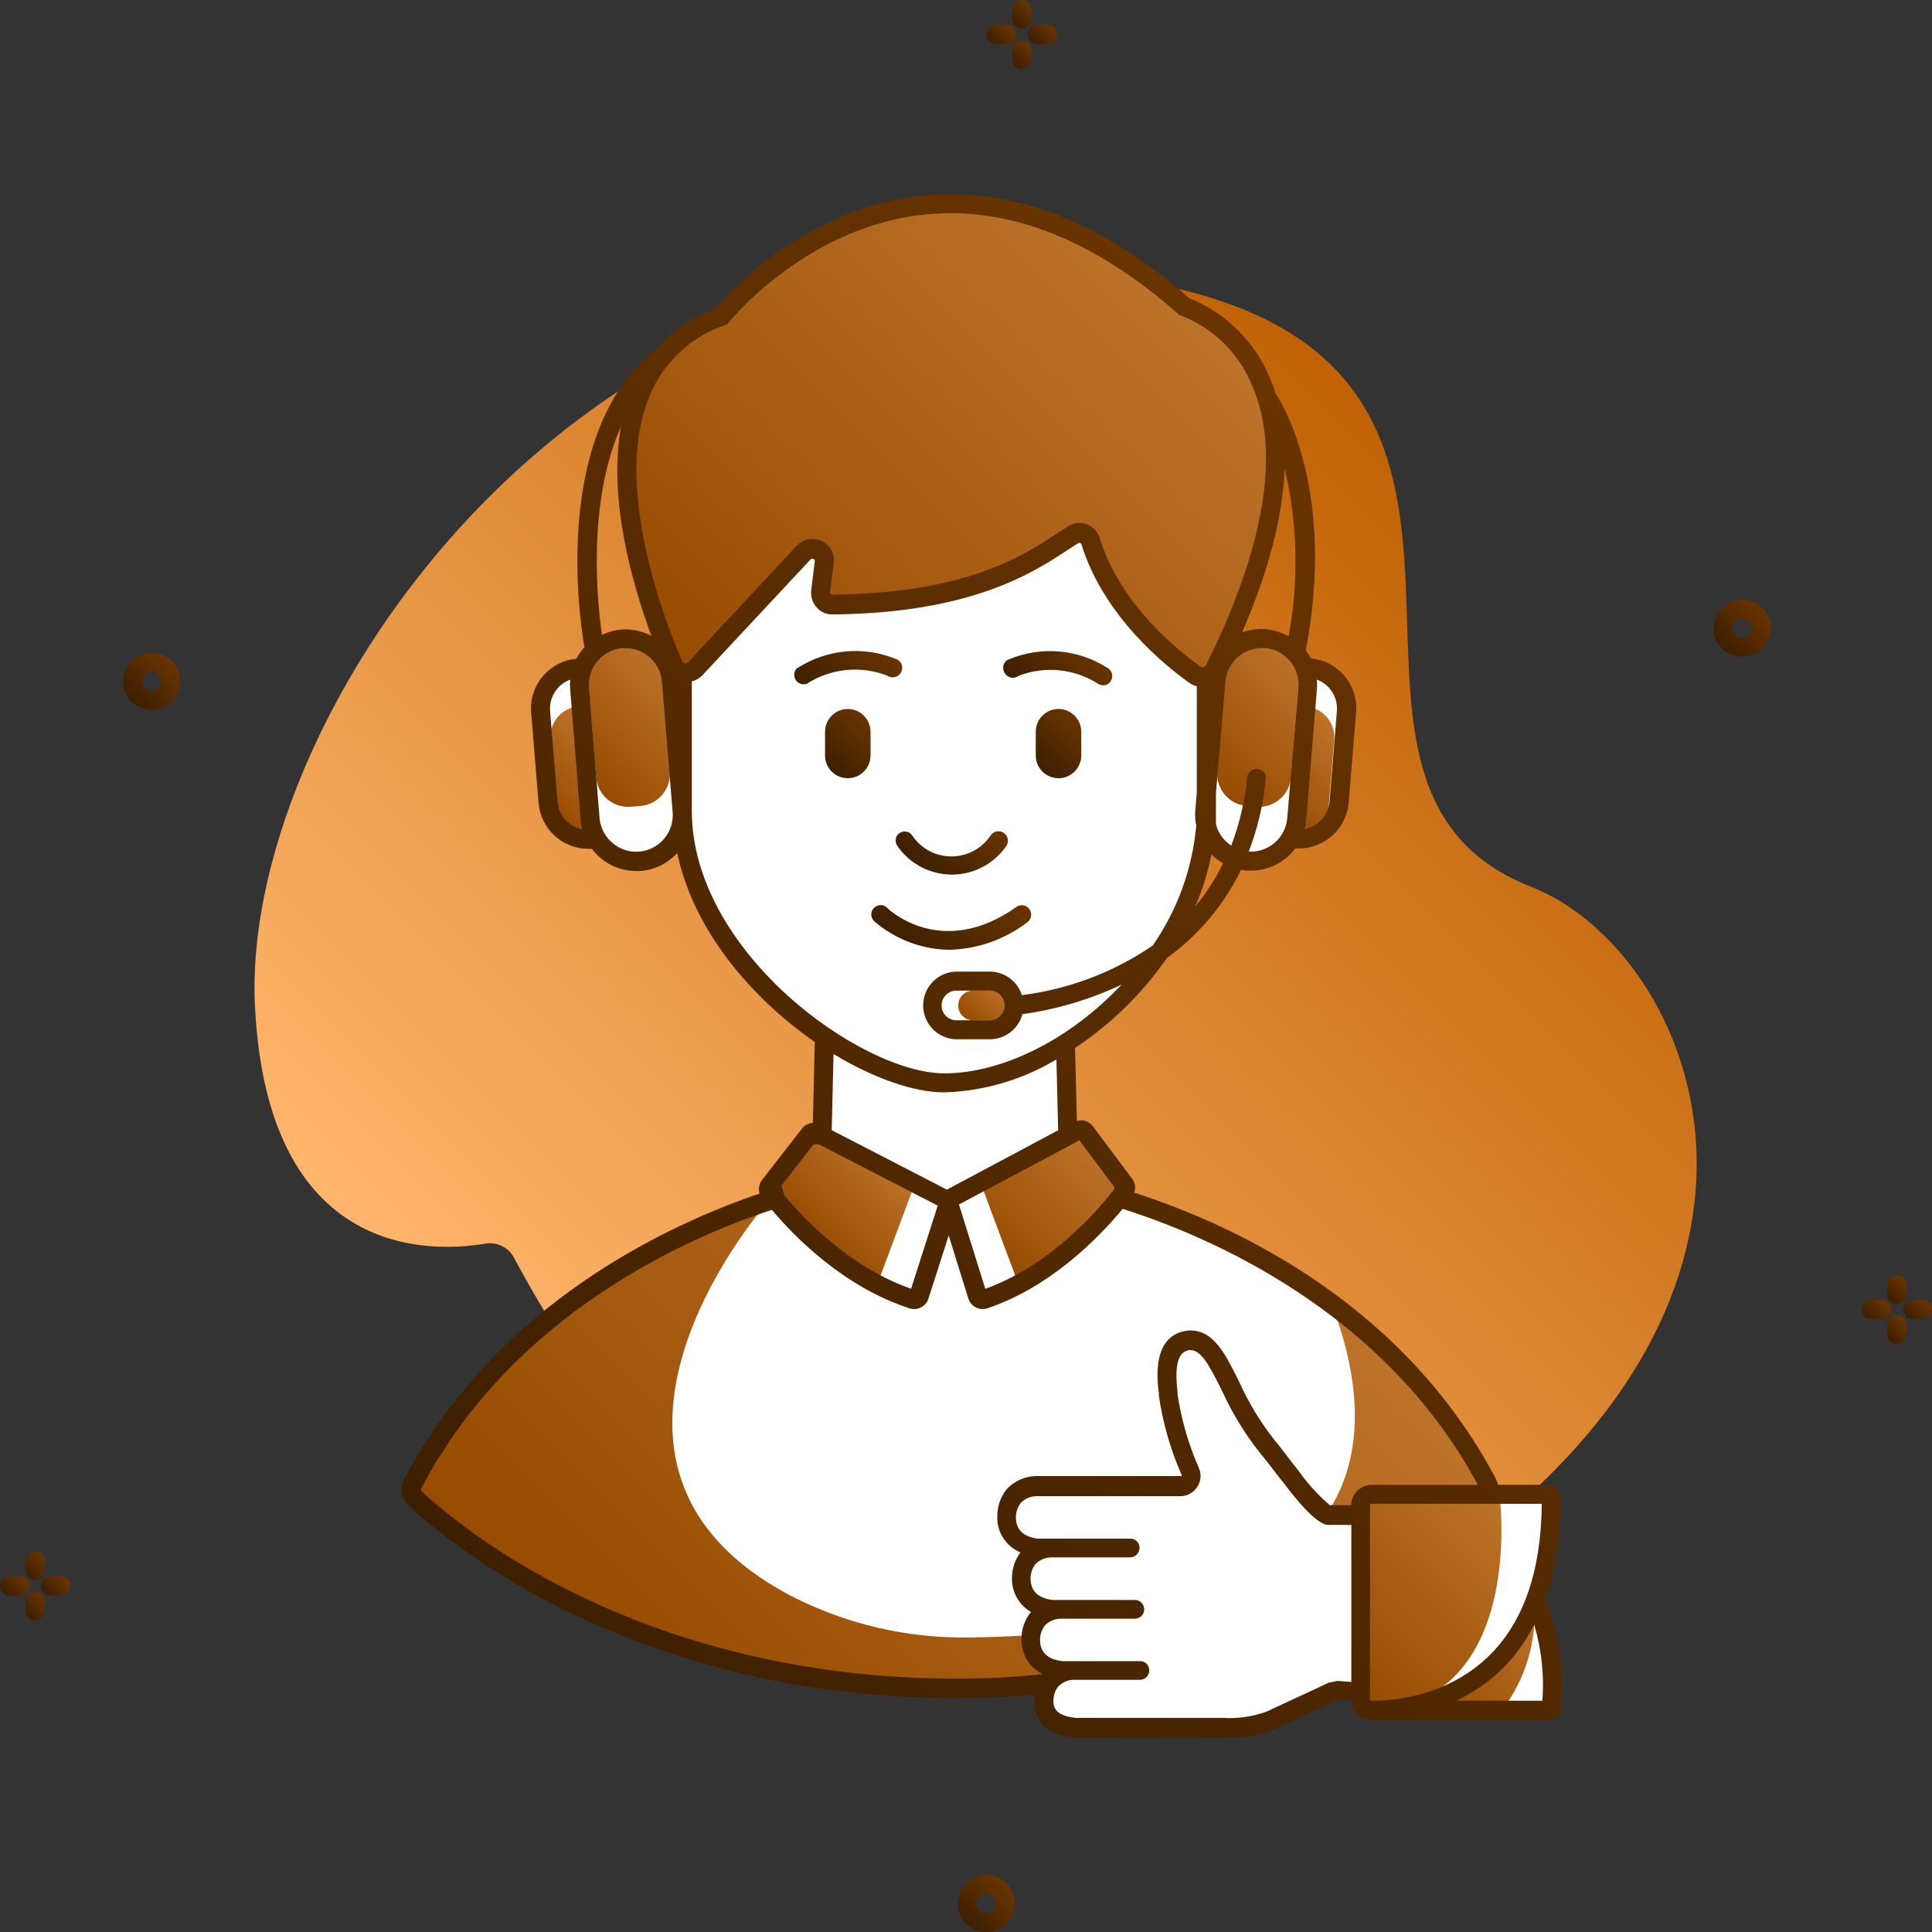 <!-- icon666.com - MILLIONS vector ICONS FREE -->
<svg id="Capa_1" enable-background="new 0 0 609.809 609.809" viewBox="0 0 609.809 609.809"
     xmlns="http://www.w3.org/2000/svg" xmlns:xlink="http://www.w3.org/1999/xlink">
    <rect x="0" y="0" width="609.809" height="609.809" fill="#333333" stroke="none"/>
    <linearGradient id="Contour_1_" gradientTransform="matrix(2.522 0 0 -2.522 3.335 1672.98)"
                    gradientUnits="userSpaceOnUse" x1="70.178" x2="189.507" y1="483.831" y2="603.161">
        <stop offset="0" stop-color="#ffb56b"></stop>
        <stop offset="1" stop-color="#bd5e00"></stop>
    </linearGradient>
    <linearGradient id="lg1">
        <stop offset="0" stop-color="#3d1f00"></stop>
        <stop offset="1" stop-color="#693400"></stop>
    </linearGradient>
    <linearGradient id="Contour-2_1_" gradientTransform="matrix(2.522 0 0 -2.522 3.335 1672.98)"
                    gradientUnits="userSpaceOnUse" x1="15.12" x2="20.158" xlink:href="#lg1" y1="575.537"
                    y2="580.575"></linearGradient>
    <linearGradient id="Contour-3_1_" gradientTransform="matrix(2.522 0 0 -2.522 3.335 1672.98)"
                    gradientUnits="userSpaceOnUse" x1="214.207" x2="219.245" xlink:href="#lg1" y1="582.213"
                    y2="587.251"></linearGradient>
    <linearGradient id="Contour-4_1_" gradientTransform="matrix(2.522 0 0 -2.522 3.335 1672.98)"
                    gradientUnits="userSpaceOnUse" x1="119.578" x2="124.616" xlink:href="#lg1" y1="422.577"
                    y2="427.615"></linearGradient>
    <linearGradient id="Contour-5_1_" gradientTransform="matrix(2.522 0 0 -2.522 3.335 1672.98)"
                    gradientUnits="userSpaceOnUse" x1="-.655" x2="1.679" xlink:href="#lg1" y1="463.681"
                    y2="466.016"></linearGradient>
    <linearGradient id="Contour-6_1_" gradientTransform="matrix(2.522 0 0 -2.522 3.335 1672.98)"
                    gradientUnits="userSpaceOnUse" x1="1.937" x2="4.212" xlink:href="#lg1" y1="466.234"
                    y2="468.521"></linearGradient>
    <linearGradient id="Contour-7_1_" gradientTransform="matrix(2.522 0 0 -2.522 3.335 1672.98)"
                    gradientUnits="userSpaceOnUse" x1="4.535" x2="6.809" xlink:href="#lg1" y1="463.732"
                    y2="466.019"></linearGradient>
    <linearGradient id="Contour-8_1_" gradientTransform="matrix(2.522 0 0 -2.522 3.335 1672.98)"
                    gradientUnits="userSpaceOnUse" x1="1.948" x2="4.223" xlink:href="#lg1" y1="461.185"
                    y2="463.46"></linearGradient>
    <linearGradient id="Contour-9_1_" gradientTransform="matrix(2.522 0 0 -2.522 3.335 1672.98)"
                    gradientUnits="userSpaceOnUse" x1="122.825" x2="125.148" xlink:href="#lg1" y1="657.838"
                    y2="660.16"></linearGradient>
    <linearGradient id="Contour-10_1_" gradientTransform="matrix(2.522 0 0 -2.522 3.335 1672.98)"
                    gradientUnits="userSpaceOnUse" x1="125.412" x2="127.686" xlink:href="#lg1" y1="660.385"
                    y2="662.671"></linearGradient>
    <linearGradient id="Contour-11_1_" gradientTransform="matrix(2.522 0 0 -2.522 3.335 1672.98)"
                    gradientUnits="userSpaceOnUse" x1="128.012" x2="130.299" xlink:href="#lg1" y1="657.868"
                    y2="660.154"></linearGradient>
    <linearGradient id="Contour-12_1_" gradientTransform="matrix(2.522 0 0 -2.522 3.335 1672.98)"
                    gradientUnits="userSpaceOnUse" x1="125.417" x2="127.691" xlink:href="#lg1" y1="655.342"
                    y2="657.616"></linearGradient>
    <linearGradient id="Contour-13_1_" gradientTransform="matrix(2.522 0 0 -2.522 3.335 1672.98)"
                    gradientUnits="userSpaceOnUse" x1="232.323" x2="234.645" xlink:href="#lg1" y1="498.281"
                    y2="500.604"></linearGradient>
    <linearGradient id="Contour-14_1_" gradientTransform="matrix(2.522 0 0 -2.522 3.335 1672.98)"
                    gradientUnits="userSpaceOnUse" x1="234.936" x2="237.211" xlink:href="#lg1" y1="500.813"
                    y2="503.088"></linearGradient>
    <linearGradient id="Contour-15_1_" gradientTransform="matrix(2.522 0 0 -2.522 3.335 1672.98)"
                    gradientUnits="userSpaceOnUse" x1="237.524" x2="239.811" xlink:href="#lg1" y1="498.31"
                    y2="500.584"></linearGradient>
    <linearGradient id="Contour-16_1_" gradientTransform="matrix(2.522 0 0 -2.522 3.335 1672.98)"
                    gradientUnits="userSpaceOnUse" x1="234.914" x2="237.189" xlink:href="#lg1" y1="495.785"
                    y2="498.06"></linearGradient>
    <linearGradient id="lg2">
        <stop offset="0" stop-color="#964b00"></stop>
        <stop offset="1" stop-color="#bd732a"></stop>
    </linearGradient>
    <linearGradient id="Contour-19_1_" gradientTransform="matrix(2.522 0 0 -2.522 3.335 1672.98)"
                    gradientUnits="userSpaceOnUse" x1="88.744" x2="157.748" xlink:href="#lg2" y1="439.268"
                    y2="508.272"></linearGradient>
    <linearGradient id="Contour-20_1_" gradientTransform="matrix(2.522 0 0 -2.522 3.335 1672.98)"
                    gradientUnits="userSpaceOnUse" x1="89.452" x2="145.309" xlink:href="#lg2" y1="572.369"
                    y2="628.226"></linearGradient>
    <linearGradient id="Contour-21_1_" gradientTransform="matrix(2.522 0 0 -2.522 3.335 1672.98)"
                    gradientUnits="userSpaceOnUse" x1="66.646" x2="75.067" xlink:href="#lg2" y1="562.303"
                    y2="570.725"></linearGradient>
    <linearGradient id="Contour-22_1_" gradientTransform="matrix(2.522 0 0 -2.522 3.335 1672.98)"
                    gradientUnits="userSpaceOnUse" x1="157.458" x2="166.971" xlink:href="#lg2" y1="561.772"
                    y2="571.285"></linearGradient>
    <linearGradient id="Contour-23_1_" gradientTransform="matrix(2.522 0 0 -2.522 3.331 1672.986)"
                    gradientUnits="userSpaceOnUse" x1="71.212" x2="83.509" xlink:href="#lg2" y1="566.753"
                    y2="579.05"></linearGradient>
    <linearGradient id="Contour-24_1_" gradientTransform="matrix(2.522 0 0 -2.522 3.374 1672.928)"
                    gradientUnits="userSpaceOnUse" x1="149.53" x2="162.793" xlink:href="#lg2" y1="566.264"
                    y2="579.527"></linearGradient>
    <linearGradient id="Contour-25_1_" gradientTransform="matrix(2.522 0 0 -2.522 3.335 1672.98)"
                    gradientUnits="userSpaceOnUse" x1="119.958" x2="124.234" xlink:href="#lg2" y1="535.344"
                    y2="539.62"></linearGradient>
    <linearGradient id="Contour-27_1_" gradientTransform="matrix(2.522 0 0 -2.522 3.335 1672.98)"
                    gradientUnits="userSpaceOnUse" x1="164.753" x2="186.596" xlink:href="#lg2" y1="454.263"
                    y2="476.119"></linearGradient>
    <linearGradient id="Contour-28_1_" gradientTransform="matrix(2.522 0 0 -2.522 3.335 1672.98)"
                    gradientUnits="userSpaceOnUse" x1="178.631" x2="192.661" xlink:href="#lg2" y1="446.745"
                    y2="460.775"></linearGradient>
    <linearGradient id="Contour-31_1_" gradientTransform="matrix(2.522 0 0 -2.522 3.335 1672.98)"
                    gradientUnits="userSpaceOnUse" x1="122.417" x2="136.078" xlink:href="#lg2" y1="506.377"
                    y2="520.038"></linearGradient>
    <linearGradient id="Contour-32_1_" gradientTransform="matrix(2.522 0 0 -2.522 3.335 1672.98)"
                    gradientUnits="userSpaceOnUse" x1="100.325" x2="110.411" xlink:href="#lg2" y1="508.146"
                    y2="518.22"></linearGradient>
    <linearGradient id="Contour-33_1_" gradientTransform="matrix(2.522 0 0 -2.522 3.335 1672.98)"
                    gradientUnits="userSpaceOnUse" x1="102.02" x2="107.523" xlink:href="#lg1" y1="567.498"
                    y2="573"></linearGradient>
    <linearGradient id="Contour-34_1_" gradientTransform="matrix(2.522 0 0 -2.522 3.335 1672.98)"
                    gradientUnits="userSpaceOnUse" x1="128.39" x2="133.892" xlink:href="#lg1" y1="567.498"
                    y2="573"></linearGradient>
    <linearGradient id="Contour-35_1_" gradientTransform="matrix(2.522 0 0 -2.522 3.335 1672.98)"
                    gradientUnits="userSpaceOnUse" x1="100.85" x2="108.651" xlink:href="#lg1" y1="575.324"
                    y2="583.125"></linearGradient>
    <linearGradient id="Contour-36_1_" gradientTransform="matrix(2.522 0 0 -2.522 3.335 1672.98)"
                    gradientUnits="userSpaceOnUse" x1="112.437" x2="122.965" xlink:href="#lg1" y1="543.573"
                    y2="554.101"></linearGradient>
    <linearGradient id="Contour-37_1_" gradientTransform="matrix(2.522 0 0 -2.522 3.335 1672.98)"
                    gradientUnits="userSpaceOnUse" x1="63.875" x2="189.299" xlink:href="#lg1" y1="460.859"
                    y2="586.294"></linearGradient>
    <linearGradient id="Contour-38_1_" gradientTransform="matrix(2.522 0 0 -2.522 3.335 1672.98)"
                    gradientUnits="userSpaceOnUse" x1="127.676" x2="134.504" xlink:href="#lg1" y1="575.856"
                    y2="582.673"></linearGradient>
    <linearGradient id="Contour-39_1_" gradientTransform="matrix(2.522 0 0 -2.522 3.335 1672.98)"
                    gradientUnits="userSpaceOnUse" x1="114.026" x2="121.685" xlink:href="#lg1" y1="554.263"
                    y2="561.921"></linearGradient>
    <g>
        <g id="Icon_39">
            <path id="Contour_34_"
                  d="m162.215 396.947c-1.749-3.249-5.373-5.024-9.012-4.416-17.724 3.004-68.761 4.566-72.726-74.889-4.807-96.338 111.988-260.867 283.456-228.153 137.763 26.285 34.906 157.319 119.288 190.393 49.386 19.346 94.025 118.567-15.651 204.752-59.298 46.591-211.51 87.775-305.355-87.687z"
                  fill="url(#Contour_1_)"></path>
            <path id="Contour-2_34_"
                  d="m47.823 224.037c-4.977 0-9.012-4.035-9.012-9.012s4.035-9.012 9.012-9.012 9.012 4.035 9.012 9.012-4.034 9.012-9.012 9.012zm0-12.016c-1.659 0-3.004 1.345-3.004 3.004s1.345 3.004 3.004 3.004 3.004-1.345 3.004-3.004-1.344-3.004-3.004-3.004z"
                  fill="url(#Contour-2_1_)"></path>
            <path id="Contour-3_34_"
                  d="m549.88 207.275c-4.977 0-9.012-4.035-9.012-9.012s4.035-9.012 9.012-9.012 9.012 4.035 9.012 9.012-4.035 9.012-9.012 9.012zm0-12.016c-1.659 0-3.004 1.345-3.004 3.004s1.345 3.004 3.004 3.004 3.004-1.345 3.004-3.004-1.345-3.004-3.004-3.004z"
                  fill="url(#Contour-3_1_)"></path>
            <path id="Contour-4_34_"
                  d="m311.303 609.809c-4.977 0-9.012-4.035-9.012-9.012s4.035-9.012 9.012-9.012 9.012 4.035 9.012 9.012-4.035 9.012-9.012 9.012zm0-12.016c-1.659 0-3.004 1.345-3.004 3.004s1.345 3.004 3.004 3.004 3.004-1.345 3.004-3.004-1.345-3.004-3.004-3.004z"
                  fill="url(#Contour-4_1_)"></path>
            <g id="Group_34_">
                <path id="Contour-5_34_"
                      d="m9.252 500.554c0-1.659-1.345-3.004-3.004-3.004h-3.244c-1.659 0-3.004 1.345-3.004 3.004s1.345 3.004 3.004 3.004h3.244c1.659 0 3.004-1.345 3.004-3.004z"
                      fill="url(#Contour-5_1_)"></path>
                <path id="Contour-6_34_"
                      d="m11.115 498.662c1.659 0 3.004-1.345 3.004-3.004v-3.244c-.126-1.565-1.434-2.769-3.004-2.764-1.57-.005-2.878 1.199-3.004 2.764v3.244c0 1.659 1.345 3.004 3.004 3.004z"
                      fill="url(#Contour-6_1_)"></path>
                <path id="Contour-7_34_"
                      d="m19.195 497.55h-3.244c-1.659 0-3.004 1.345-3.004 3.004s1.345 3.004 3.004 3.004h3.244c1.659 0 3.004-1.345 3.004-3.004s-1.344-3.004-3.004-3.004z"
                      fill="url(#Contour-7_1_)"></path>
                <path id="Contour-8_34_"
                      d="m11.115 502.417c-1.659 0-3.004 1.345-3.004 3.004v3.244c.126 1.565 1.434 2.769 3.004 2.764 1.57.005 2.878-1.199 3.004-2.764v-3.244c0-1.66-1.345-3.004-3.004-3.004z"
                      fill="url(#Contour-8_1_)"></path>
            </g>
            <g id="Group-2_34_">
                <path id="Contour-9_34_"
                      d="m320.675 10.874c0-1.659-1.345-3.004-3.004-3.004h-3.244c-1.659 0-3.004 1.345-3.004 3.004s1.345 3.004 3.004 3.004h3.244c1.659 0 3.004-1.345 3.004-3.004z"
                      fill="url(#Contour-9_1_)"></path>
                <path id="Contour-10_34_"
                      d="m322.508 9.012c1.659 0 3.004-1.345 3.004-3.004v-3.244c-.126-1.565-1.434-2.769-3.004-2.764-1.57-.005-2.878 1.199-3.004 2.764v3.244c0 1.659 1.345 3.004 3.004 3.004z"
                      fill="url(#Contour-10_1_)"></path>
                <path id="Contour-11_34_"
                      d="m330.619 7.87h-3.184c-1.659 0-3.004 1.345-3.004 3.004s1.345 3.004 3.004 3.004h3.244c1.659 0 3.004-1.345 3.004-3.004s-1.345-3.004-3.004-3.004z"
                      fill="url(#Contour-11_1_)"></path>
                <path id="Contour-12_34_"
                      d="m322.508 12.737c-1.659 0-3.004 1.345-3.004 3.004v3.244c.126 1.565 1.434 2.769 3.004 2.764 1.57.005 2.878-1.199 3.004-2.764v-3.244c0-1.659-1.345-3.004-3.004-3.004z"
                      fill="url(#Contour-12_1_)"></path>
            </g>
            <g id="Group-3_34_">
                <path id="Contour-13_34_"
                      d="m596.862 413.288c0-1.659-1.345-3.004-3.004-3.004h-3.244c-1.659 0-3.004 1.345-3.004 3.004s1.345 3.004 3.004 3.004h3.244c1.659 0 3.004-1.345 3.004-3.004z"
                      fill="url(#Contour-13_1_)"></path>
                <path id="Contour-14_34_"
                      d="m598.694 411.546c1.659 0 3.004-1.345 3.004-3.004v-3.244c-.126-1.565-1.434-2.769-3.004-2.764-1.57-.005-2.878 1.199-3.004 2.764v3.244c0 1.659 1.345 3.004 3.004 3.004z"
                      fill="url(#Contour-14_1_)"></path>
                <path id="Contour-15_34_"
                      d="m606.805 410.284h-3.244c-1.565.126-2.769 1.434-2.764 3.004-.005 1.57 1.199 2.878 2.764 3.004h3.244c1.659 0 3.004-1.345 3.004-3.004s-1.345-3.004-3.004-3.004z"
                      fill="url(#Contour-15_1_)"></path>
                <path id="Contour-16_34_"
                      d="m598.694 415.151c-1.659 0-3.004 1.345-3.004 3.004v3.244c.126 1.565 1.434 2.769 3.004 2.764 1.57.005 2.878-1.199 3.004-2.764v-3.244c0-1.659-1.345-3.004-3.004-3.004z"
                      fill="url(#Contour-16_1_)"></path>
            </g>
            <path id="Contour-17_34_"
                  d="m260.205 374.086v-45.841s-44.699-27.847-44.88-70.233c0 0-3.004 15.651-13.818 15.02-6.028.034-11.634-3.089-14.78-8.231 0 0-12.497-1.862-13.428-9.463-.931-7.6-2.704-36.048-2.704-36.048s5.587-11.445 11.716-8.321c0 0 13.067-23.401 30.25-.991l52.209-63.925 40.193 12.647s66.959 3.004 67.5 7.18 8.291 49.716 8.291 49.716 5.738-17.543 18.595-14.029 12.617 11.806 12.617 11.806 7.33-6.849 10.153 2.223c2.824 9.072-1.562 43.558-1.562 43.558-3.008 3.408-7.192 5.554-11.716 6.008 0 0-16.131 16.342-28.087-5.137-2.968 29.789-20.418 56.204-46.652 70.624l3.725 3.004v40.344c.001-.001-34.124 15.86-77.622.089z"
                  fill="#fff"></path>
            <path id="Contour-18_34_"
                  d="m269.187 374.086s-96.368 13.428-138.904 94.055c-.844 1.546-.549 3.465.721 4.686 11.325 10.724 68.281 59.419 169.365 60.08s157.409-49.175 168.433-60.08c1.23-1.218 1.512-3.101.691-4.626-42.506-80.687-139.054-94.115-139.054-94.115z"
                  fill="#fff"></path>
            <path id="Contour-19_34_"
                  d="m240.95 381.086s-70.473 81.528 9.282 122.923c17.207 8.727 36.282 13.13 55.574 12.827 47.643-.36 149.478-11.595 114.752-104.659 0 0 72.696 54.853 51.248 110.517l-166.841 10.154s-108.955 3.845-174.682-64.706c0-.001 36.138-66.359 110.667-87.056z"
                  fill="url(#Contour-19_1_)"></path>
            <path id="Contour-20_34_"
                  d="m215.175 215.596s-45.841-96.308 12.587-115.774c0 0 65.457-71.945 146.024-3.004 0 0 56.024 18.024 7.57 117.636 0 0-29.83-20.667-39.713-46.171 0 0-30.04 19.135-78.825 22.47l-4.987-18.024z"
                  fill="url(#Contour-20_1_)"></path>
            <path id="Contour-21_34_"
                  d="m185.706 264.351c-5.283.307-9.816-3.726-10.123-9.01 0-.001 0-.001 0-.002l-1.802-21.839c-.525-5.247 3.288-9.932 8.531-10.484z"
                  fill="url(#Contour-21_1_)"></path>
            <path id="Contour-22_34_"
                  d="m408.842 264.351c5.358.428 10.049-3.568 10.477-8.926.002-.028.004-.057.006-.085l1.802-21.839c.429-5.375-3.58-10.08-8.954-10.51-.019-.002-.038-.003-.058-.004z"
                  fill="url(#Contour-22_1_)"></path>
            <path id="Contour-23_34_"
                  d="m194.762 201.675 3.024-.248c5.589-.458 10.491 3.7 10.95 9.289l2.685 32.724c.459 5.589-3.7 10.491-9.289 10.95l-3.024.248c-5.589.459-10.491-3.7-10.95-9.289l-2.685-32.724c-.459-5.589 3.7-10.492 9.289-10.95z"
                  fill="url(#Contour-23_1_)"></path>
            <path id="Contour-24_34_"
                  d="m396.541 254.634-3.024-.248c-5.589-.459-9.748-5.361-9.289-10.95l2.685-32.724c.458-5.589 5.361-9.748 10.95-9.289l3.024.248c5.589.459 9.748 5.361 9.289 10.95l-2.685 32.724c-.459 5.588-5.361 9.747-10.95 9.289z"
                  fill="url(#Contour-24_1_)"></path>
            <path id="Contour-25_34_"
                  d="m307.067 312.685h8.441c2.538 0 4.596 2.058 4.596 4.596v.15c0 2.538-2.058 4.596-4.596 4.596h-8.441c-2.538 0-4.596-2.058-4.596-4.596v-.15c0-2.538 2.058-4.596 4.596-4.596z"
                  fill="url(#Contour-25_1_)"></path>
            <path id="Contour-26_33_"
                  d="m485.895 471.626h-54.252c-1.189 1.324-1.944 2.98-2.163 4.746-.871 3.785 0 .991 0 .991l-9.162.691-6.909-4.836-18.505-23.792-13.398-23.581c-1.891-2-4.549-3.094-7.3-3.004-4.356.3-7.69 7.69-5.377 18.204s7.059 24.032 7.059 24.032l-2.373 3.695-48.244.33c-4.94.608-8.451 5.106-7.843 10.046.047.38.118.758.213 1.129 0 0-.33 5.377 9.823 8.051-3.499 2.466-5.467 6.572-5.197 10.844.391 7.39 9.012 8.471 9.012 8.471s-7.48 5.017-6.008 11.325 9.823 8.201 9.823 8.201-6.459 4.746-5.708 9.012 2.794 9.012 9.793 9.012h55.844l24.993-11.265 8.471-.421 2.343 5.587 3.395.721 55.393-.781c1.006-11.401-.853-22.874-5.407-33.374 4.777-10.667 6.303-22.506 4.386-34.035h-2.702z"
                  fill="#fff"></path>
            <path id="Contour-27_33_"
                  d="m473.278 471.415s8.171 60.53-34.456 67.92h-7.991l-.961-5.467-.3-56.475s.691-5.317 3.425-5.738 40.283-.24 40.283-.24z"
                  fill="url(#Contour-27_1_)"></path>
            <path id="Contour-28_32_"
                  d="m473.909 539.936c7.584-9.697 11.26-21.882 10.304-34.155 0 0-5.377 22.92-37.219 33.555z"
                  fill="url(#Contour-28_1_)"></path>
            <path id="Contour-29_30_"
                  d="m354.891 375.859c-3.605 4.866-20.427 26.255-44.369 34.245-.883.289-1.833-.193-2.122-1.076-.004-.012-.008-.023-.011-.035l-9.012-28.988c-.249-.762.095-1.592.811-1.953l40.133-21.298c.716-.389 1.609-.198 2.103.451l12.467 16.672c.429.582.413 1.387 0 1.982z"
                  fill="#fff"></path>
            <path id="Contour-30_29_"
                  d="m243.924 376.309c3.575 4.806 20.307 25.924 44.159 33.795.879.276 1.816-.206 2.103-1.081l9.012-28.598c.249-.762-.095-1.592-.811-1.953l-40.043-20.998c-.723-.383-1.618-.178-2.103.481l-12.406 16.432c-.406.588-.369 1.374.089 1.922z"
                  fill="#fff"></path>
            <path id="Contour-31_26_" d="m309.41 373.095 12.016 32.173s28.268-14.78 33.314-31.392l-12.286-16.672z"
                  fill="url(#Contour-31_1_)"></path>
            <path id="Contour-32_26_" d="m288.953 373.095-12.016 32.173s-28.298-14.75-33.344-31.392l12.467-16.672z"
                  fill="url(#Contour-32_1_)"></path>
            <g id="Group-4_27_">
                <path id="Contour-33_25_"
                      d="m267.595 223.767c-3.97.017-7.18 3.24-7.18 7.21v7.48c.003 3.965 3.22 7.177 7.185 7.174 3.961-.003 7.171-3.213 7.174-7.174v-7.48c.001-3.971-3.209-7.194-7.179-7.21z"
                      fill="url(#Contour-33_1_)"></path>
                <path id="Contour-34_21_"
                      d="m334.103 223.767c-3.97.017-7.18 3.24-7.18 7.21v7.48c.003 3.965 3.22 7.177 7.185 7.174 3.961-.003 7.171-3.213 7.174-7.174v-7.48c.001-3.971-3.209-7.194-7.179-7.21z"
                      fill="url(#Contour-34_1_)"></path>
                <path id="Contour-35_18_"
                      d="m280.092 213.283c1.009.673 2.325.673 3.334 0 1.384-.915 1.765-2.778.85-4.162-.003-.004-.006-.009-.009-.013-.339-.474-.809-.84-1.352-1.051-10.187-4.226-21.797-3.205-31.091 2.734h-.18c-1.215 1.13-1.284 3.031-.154 4.245.804.864 2.039 1.178 3.158.801 7.576-4.897 17.046-5.847 25.444-2.554z"
                      fill="url(#Contour-35_1_)"></path>
                <path id="Contour-36_17_"
                      d="m324.22 291.146c1.347-.968 1.654-2.845.686-4.193-.239-.333-.544-.613-.896-.824-1.01-.576-2.262-.518-3.214.15-23.401 16.552-40.073.991-40.764.3-.151-.191-.334-.353-.541-.481-1.431-.839-3.272-.358-4.111 1.073-.002.003-.003.006-.005.008-.645 1.193-.411 2.67.571 3.605 6.601 5.708 15.006 8.9 23.732 9.012 8.884-.241 17.469-3.267 24.542-8.65z"
                      fill="url(#Contour-36_1_)"></path>
                <path id="Contour-37_16_"
                      d="m487.667 505c3.469-10.456 5.115-21.43 4.866-32.443-.017-2.162-1.774-3.905-3.935-3.905h-15.771c-.148-.644-.37-1.269-.661-1.862-29.018-55.033-81.678-79.846-114.151-90.36.524-1.471.276-3.107-.661-4.356l-12.437-16.642c-1.165-1.541-3.17-2.19-5.017-1.622l-.571-23.041c11.376-7.539 21.213-17.172 28.988-28.388 9.984-7.191 18.025-16.75 23.401-27.817.566.109 1.138.19 1.712.24h1.442c4.151-.001 8.167-1.481 11.325-4.176.978-.837 1.855-1.784 2.613-2.824h1.172c8.201-.018 15.025-6.307 15.711-14.479l2.343-28.538c.695-8.611-5.667-16.178-14.269-16.973-.455-.884-.999-1.719-1.622-2.493 9.523-49.806-7.059-77.503-9.493-81.108-.541-1.622-1.111-3.214-1.772-4.776-4.716-11.539-13.907-20.675-25.474-25.324-27.426-24.032-55.363-34.996-83.03-32.473-38.091 3.455-62.483 30.881-66.448 35.657-7.062 2.626-13.396 6.9-18.475 12.467-33.044 25.774-24.783 84.112-22.98 94.595l-.421.36c-.82.995-1.535 2.072-2.133 3.214-8.61.779-14.981 8.357-14.269 16.973l2.343 28.538c.671 8.167 7.486 14.46 15.681 14.479h1.172c.768 1.032 1.644 1.978 2.613 2.824 3.161 2.69 7.174 4.17 11.325 4.176h1.472c4.41-.386 8.516-2.412 11.505-5.678 5.107 24.513 23.611 45.901 43.408 59.629l-.601 25.564c-1.346.06-2.598.708-3.425 1.772l-12.647 16.282c-.941 1.199-1.213 2.793-.721 4.236-28.267 9.583-82.88 34.486-112.169 90.12-1.453 2.755-.901 6.14 1.352 8.291 10.604 10.063 68.761 60.23 171.407 60.831h1.802c8.471 0 16.612-.391 24.482-1.021-.129.714-.2 1.437-.21 2.163 0 3.725 1.622 10.123 12.497 11.295h47.042c5.655.355 11.318-.548 16.582-2.644l18.444-8.772 1.442-.33h4.115c.019 1.677.687 3.281 1.862 4.476 1.207 1.196 2.837 1.865 4.536 1.862h55.814c1.977.002 3.649-1.464 3.905-3.425 1.288-11.762-.438-23.66-5.011-34.574zm-146.985-145.062 11.055 14.78v.511c-4.506 6.008-19.766 24.032-40.734 31.572l-8.321-26.615zm36.588-73.838c2.278-5.271 3.99-10.769 5.107-16.402 1.094 1.087 2.326 2.027 3.665 2.794-2.37 4.869-5.315 9.438-8.772 13.608zm24.964-20.007c-2.25 1.9-5.141 2.867-8.081 2.704 2.805-7.346 4.613-15.034 5.377-22.86.085-.693-.074-1.394-.451-1.983-.957-1.355-2.831-1.678-4.187-.721-.696.492-1.151 1.256-1.251 2.103-.694 7.383-2.382 14.638-5.017 21.569-2.421-1.575-4.15-4.014-4.836-6.819 0-1.412 0-2.794 0-4.206v-5.467l3.004-35.267c.499-5.986 5.498-10.594 11.505-10.604h.961c6.336.542 11.046 6.097 10.544 12.437l-3.515 41.365c-.274 3.016-1.731 5.802-4.053 7.749zm13.427-48.574c.075-1 .075-2.004 0-3.004 4.074 1.516 6.648 5.55 6.308 9.883l-2.313 28.568c-.22 2.578-1.451 4.965-3.425 6.639-1.29 1.068-2.83 1.791-4.476 2.103.259-.985.44-1.99.541-3.004zm-9.012-16.703c-4.456-2.558-9.823-2.988-14.629-1.172 8.451-19.466 12.937-36.739 13.458-51.819 4.092 17.385 4.522 35.431 1.262 52.99zm-177.865-98.17.811-.3.511-.661c.24-.3 24.633-30.641 62.783-34.065 26.105-2.343 52.66 8.231 78.885 31.392l.481.421.631.21c10.193 3.995 18.289 12.014 22.38 22.169 9.012 20.697 3.845 51.068-14.569 88.077-.165.343-.473.596-.841.691-.312.091-.648.024-.901-.18-7.42-5.227-25.384-19.706-31.872-40.614-.592-1.968-2.07-3.546-3.995-4.266-.757-.294-1.561-.447-2.373-.451-1.217.002-2.411.334-3.455.961l-3.725 2.403c-10.724 7.059-28.658 18.865-70.744 19.256-.221-.002-.429-.101-.571-.27-.157-.171-.234-.4-.21-.631l1.142-9.012c.491-3.717-2.125-7.128-5.842-7.619-2.186-.289-4.376.503-5.873 2.122l-34.245 36.739c-.261.299-.662.437-1.051.36-.366-.066-.672-.316-.811-.661-5.467-12.587-22.26-55.934-10.153-84.112 4.361-10.36 12.957-18.354 23.607-21.959zm-32.774 31.963c-4.055 22.65 3.274 48.935 9.583 66.088-2.942-1.556-6.265-2.244-9.583-1.983-2.089.189-4.125.76-6.008 1.682-1.652-11.475-4.506-42.116 6.008-65.787zm-20.037 118.357-2.343-28.568c-.325-4.339 2.259-8.369 6.338-9.883-.09.999-.09 2.005 0 3.004l3.274 41.215c.075 1.015.246 2.021.511 3.004-4.266-.85-7.446-4.435-7.78-8.772zm25.775 15.831c-3.045.277-6.072-.699-8.381-2.704-2.352-1.93-3.834-4.721-4.115-7.75l-3.334-41.335c-.244-3.047.74-6.064 2.734-8.381 1.955-2.359 4.785-3.823 7.84-4.055h.961c6.001.012 10.991 4.623 11.475 10.604l3.395 41.215c.483 6.338-4.24 11.879-10.575 12.406zm16.612-12.918v-40.794c1.21-.311 2.318-.932 3.214-1.802l34.245-36.679c.224-.258.595-.332.901-.18.327.125.517.467.451.811l-1.111 9.012c-.262 1.957.341 3.931 1.652 5.407 1.263 1.52 3.162 2.364 5.137 2.283 43.828-.391 63.444-13.308 73.988-20.247 1.292-.841 2.463-1.622 3.545-2.283.179-.091.391-.091.571 0 .187.073.331.228.391.421 7.029 22.65 26.225 38.151 34.155 43.768.687.467 1.449.813 2.253 1.021v33.524l-.481 5.738c-.112 1.588-.011 3.185.3 4.746-1.208 13.586-5.94 26.622-13.728 37.82-12.323 8.436-26.485 13.802-41.305 15.651-1.408-4.408-5.497-7.405-10.123-7.42h-10.905c-5.898.313-10.426 5.348-10.113 11.246.29 5.461 4.652 9.823 10.113 10.113h10.904c4.835-.002 9.064-3.257 10.304-7.931 10.837-1.496 21.382-4.636 31.271-9.312-15.891 16.942-37.249 27.997-55.934 27.997-26.224 0-79.695-38.39-79.695-82.91zm98.741 61.492c-.017 2.576-2.11 4.656-4.686 4.656h-10.905c-2.58-.207-4.503-2.466-4.296-5.046.184-2.292 2.004-4.112 4.296-4.296h10.904c2.589 0 4.687 2.098 4.687 4.686zm-19.046 27.426c12.489-.393 24.669-3.971 35.387-10.394l.541 22.35-35.117 18.745-36.348-18.775.571-24.032c12.647 7.631 25.294 12.106 34.966 12.106zm-41.244 16.372h1.592l37.58 19.376-8.411 26.225c-19.466-6.759-34.095-22.38-39.983-29.439l-.871-2.854h-.24zm45.36 168.674h-1.772c-100.363-.601-156.988-49.416-167.322-59.178-.236-.333-.236-.779 0-1.111 28.928-54.823 83.661-78.855 110.547-87.686 7.089 8.411 22.56 24.302 43.468 31.091.466.153.952.234 1.442.24.755.003 1.498-.183 2.163-.541 1.12-.555 1.966-1.542 2.343-2.734l6.398-19.976 6.218 19.946c.385 1.195 1.227 2.189 2.343 2.764.657.35 1.389.536 2.133.541.5-.004.997-.085 1.472-.24 20.547-6.849 36.048-23.281 42.747-31.392 26.705 8.441 82.58 31.992 112.109 87.116h-33.555c-3.532.016-6.396 2.867-6.429 6.398-2.163 0-4.987 0-6.759 0-3.744-3.221-7.074-6.894-9.913-10.934-1.111-1.382-2.193-2.794-3.304-4.236s-2.734-3.605-4.176-5.317c-4.455-5.637-8.198-11.802-11.145-18.354-4.476-9.012-8.321-16.972-16.372-16.252-11.235 1.412-9.613 15.35-9.012 19.916v.661c1.246 8.596 3.651 16.983 7.149 24.933.064.122.064.268 0 .391-.095.044-.205.044-.3 0h-45.661c-3.491.089-6.801 1.571-9.192 4.115-1.986 2.441-3.05 5.504-3.004 8.651-.171 4.929 2.74 9.445 7.3 11.325-1.738 2.347-2.676 5.19-2.674 8.111-.105 4.395 2.2 8.497 6.008 10.694-1.986 2.441-3.05 5.504-3.004 8.651-.084 4.629 2.499 8.894 6.639 10.965-8.621.991-17.543 1.442-26.885 1.442zm119.979.721-2.794.571-19.346 9.012c-4.484 1.688-9.278 2.394-14.059 2.073h-46.501c-6.008-.691-6.969-3.004-6.969-5.317.008-.944.18-1.879.511-2.764.227-.643.563-1.242.991-1.772 1.246-1.303 2.945-2.077 4.746-2.163h21.028c1.055.006 2.035-.541 2.583-1.442.839-1.431.358-3.272-1.073-4.111-.003-.002-.006-.003-.008-.005-.464-.239-.981-.352-1.502-.33h-24.513c-6.849-.811-6.939-5.287-6.969-6.699-.011-1.636.517-3.23 1.502-4.536 1.246-1.303 2.945-2.077 4.746-2.163h23.611c1.065.017 2.06-.532 2.613-1.442.832-1.436.342-3.274-1.094-4.105-.006-.003-.012-.007-.018-.01-.461-.249-.978-.373-1.502-.36h-25.894c-6.008-.721-6.909-4.206-6.969-6.729-.002-1.635.525-3.226 1.502-4.536 1.255-1.29 2.949-2.062 4.746-2.163h25.233c1.658-.043 2.968-1.423 2.924-3.082-.027-1.012-.561-1.943-1.422-2.476-.461-.249-.978-.373-1.502-.36h-29.139c-6.008-.721-6.909-4.206-6.969-6.699-.007-1.635.521-3.228 1.502-4.536 1.246-1.303 2.945-2.077 4.746-2.163h45.661c2.083-.006 4.034-1.026 5.227-2.734 1.285-1.821 1.513-4.185.601-6.218-3.244-7.391-5.497-15.179-6.699-23.161v-.721c-1.021-8.712.15-12.797 3.755-13.278h.33c3.425 0 6.008 4.957 10.003 12.947 3.185 7.007 7.22 13.596 12.016 19.616 1.382 1.622 2.704 3.334 3.995 5.047 1.292 1.712 2.283 3.004 3.364 4.296 10.184 13.518 13.368 13.338 14.539 13.278 1.172-.06 4.566 0 6.849 0v49.536zm10.424 6.248c-.09-.075-.144-.184-.15-.3v-61.432c0-.232.188-.421.421-.421h53.801c-.21 21.028-5.648 36.889-16.191 47.523-13.158 13.218-30.702 14.75-37.881 14.63zm54.072 0h-27.036c5.585-2.596 10.669-6.155 15.02-10.514 3.878-3.976 7.12-8.525 9.613-13.488 2.337 7.813 3.213 15.991 2.583 24.122z"
                      fill="url(#Contour-37_1_)"></path>
                <path id="Contour-38_15_"
                      d="m321.577 213.283c8.319-3.182 17.657-2.212 25.143 2.613.929.537 2.075.537 3.004 0 1.384-.915 1.765-2.778.85-4.162-.003-.004-.006-.009-.009-.013-.253-.376-.593-.685-.991-.901-9.283-5.939-20.884-6.96-31.061-2.734-.191.038-.374.109-.541.21-1.384.915-1.765 2.778-.85 4.162.003.004.006.009.009.013.851 1.424 2.696 1.888 4.12 1.036.113-.066.222-.142.326-.224z"
                      fill="url(#Contour-38_1_)"></path>
                <path id="Contour-39_13_"
                      d="m283.156 263.69c-.609.974-.609 2.21 0 3.184 6.464 9.548 19.445 12.047 28.993 5.583 2.199-1.489 4.094-3.384 5.583-5.583.832-1.436.342-3.273-1.094-4.105-.006-.003-.012-.007-.018-.01-1.37-.764-3.097-.345-3.965.961-4.564 6.827-13.799 8.661-20.626 4.097-1.621-1.084-3.013-2.476-4.097-4.097-.25-.376-.578-.693-.961-.931-1.32-.685-2.942-.302-3.815.901z"
                      fill="url(#Contour-39_1_)"></path>
            </g>
        </g>
    </g>
</svg>
